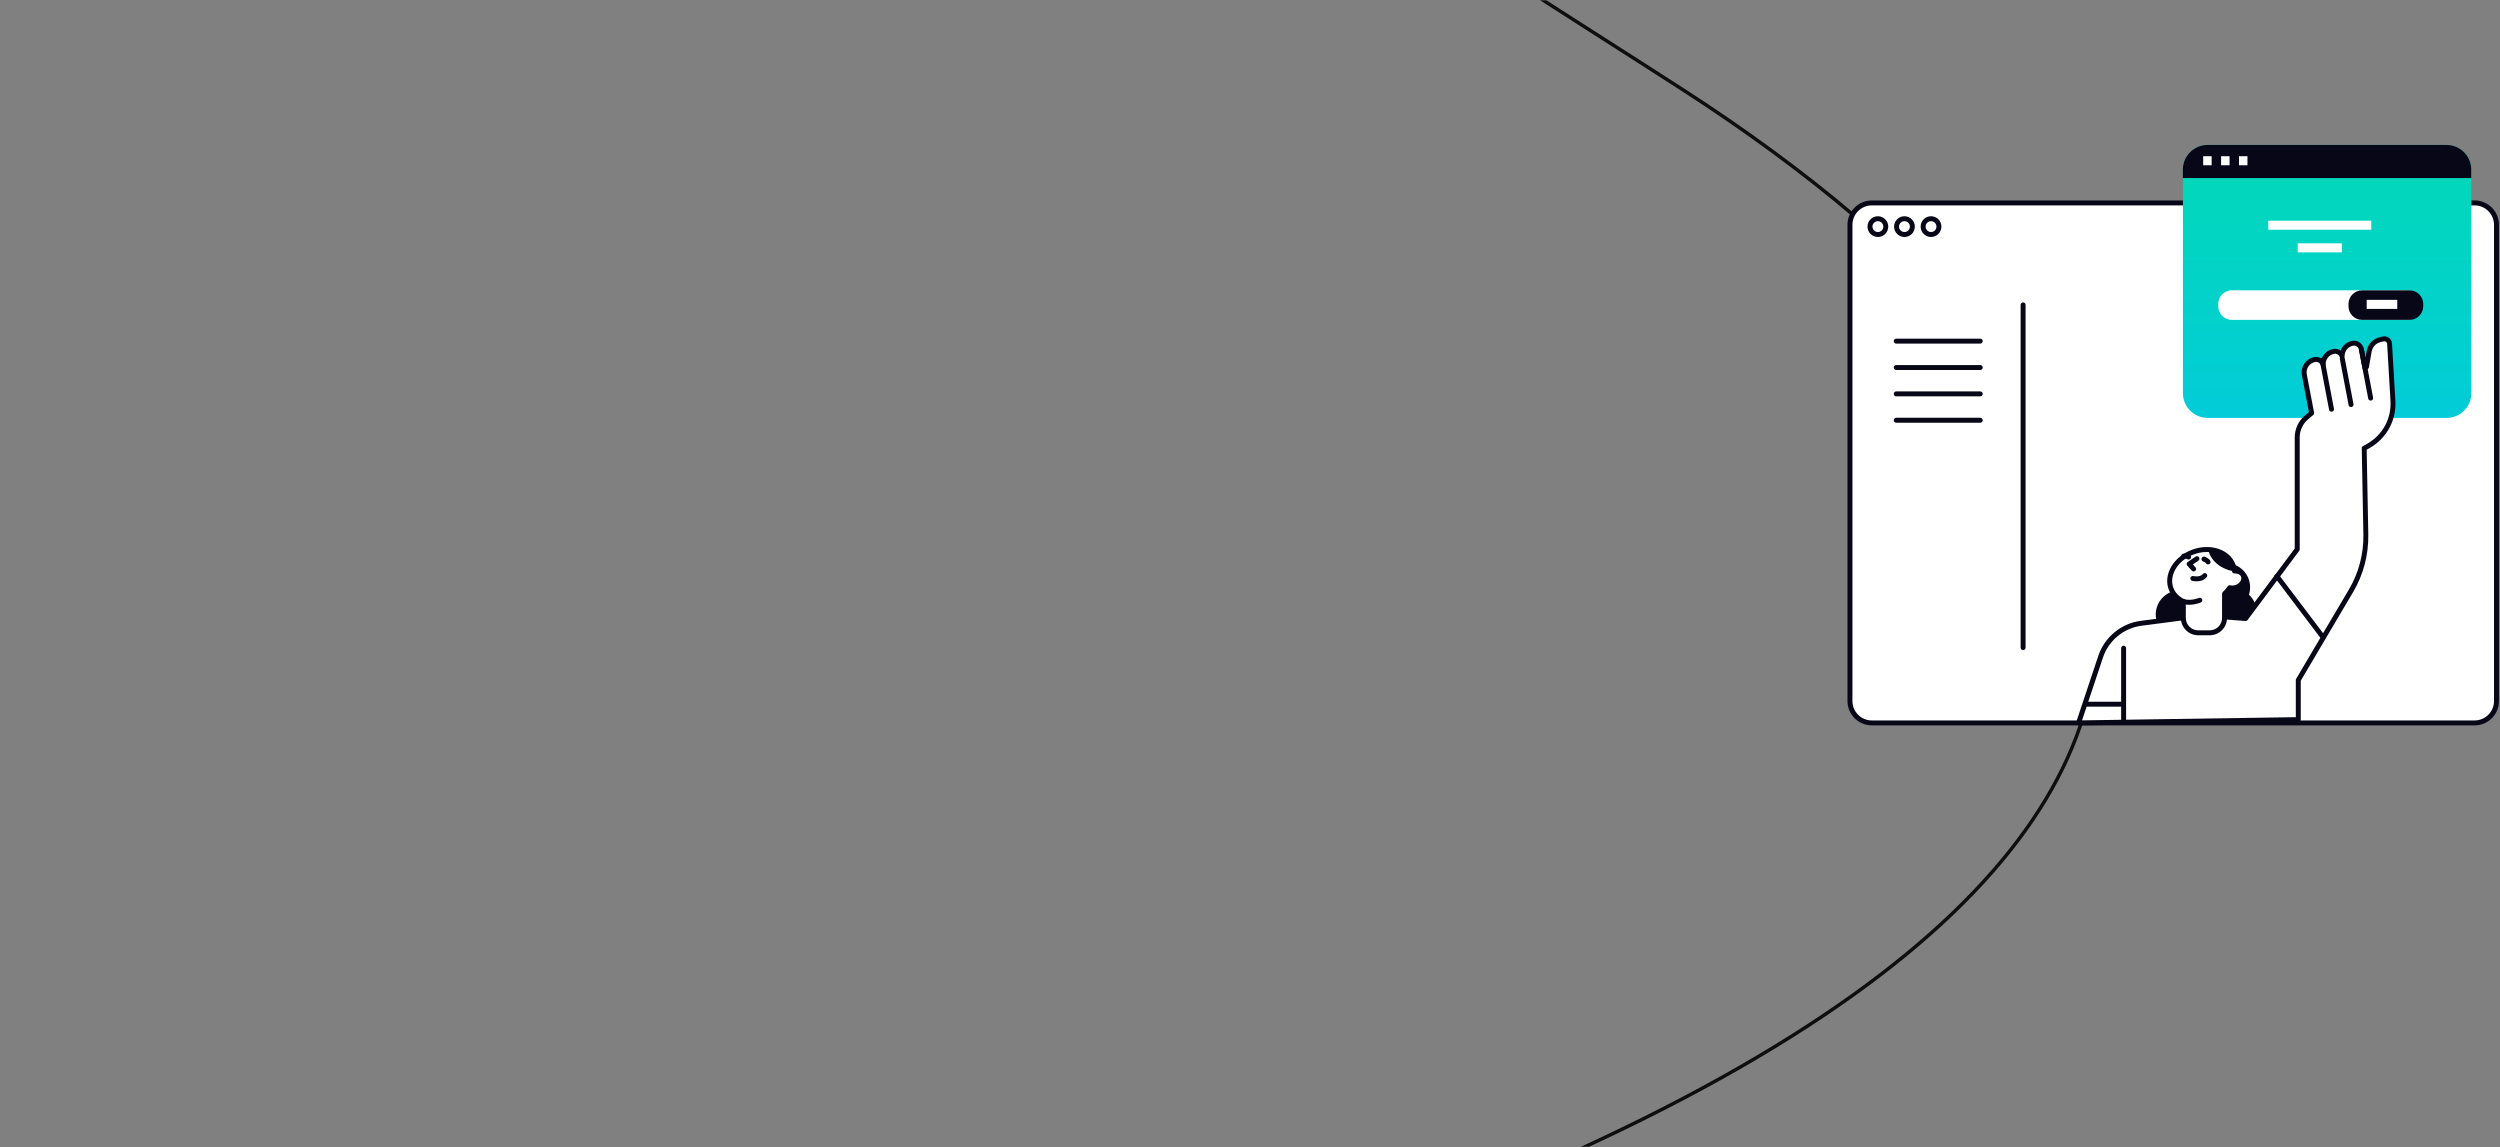 <svg width="1009" height="463" viewBox="0 0 1009 463" fill="none" xmlns="http://www.w3.org/2000/svg">
<rect x="0" y="0" width="1009" height="463" fill="#808080" stroke="none"/>
<mask id="mask0_1_581" style="mask-type:alpha" maskUnits="userSpaceOnUse" x="0" y="0" width="1009" height="463">
<rect width="1009" height="463" fill="#D9D9D9"/>
</mask>
<g mask="url(#mask0_1_581)">
<path d="M550.143 -999C712.31 -910 958.043 -679.9 643.643 -471.5C250.643 -211 484.643 -89.5 679.643 36.5C874.643 162.5 1002.14 365 453.143 532C-2.342 670.554 -10.024 1031.83 3.143 1040.5" stroke="#0E0E0E" stroke-width="1.4"/>
<g clip-path="url(#clip0_1_581)">
<path d="M998.753 81.9H755.463C750.591 81.9 746.643 85.849 746.643 90.72V282.94C746.643 287.811 750.591 291.76 755.463 291.76H998.753C1003.62 291.76 1007.57 287.811 1007.57 282.94V90.72C1007.57 85.849 1003.62 81.9 998.753 81.9Z" fill="white"/>
<path d="M998.753 292.76H755.463C750.053 292.76 745.643 288.36 745.643 282.94V90.72C745.643 85.31 750.043 80.9 755.463 80.9H998.763C1004.17 80.9 1008.58 85.3 1008.58 90.72V282.95C1008.58 288.36 1004.18 292.77 998.763 292.77L998.753 292.76ZM755.463 82.9C751.153 82.9 747.643 86.41 747.643 90.72V282.95C747.643 287.26 751.153 290.77 755.463 290.77H998.763C1003.07 290.77 1006.58 287.26 1006.58 282.95V90.72C1006.58 86.41 1003.07 82.9 998.763 82.9H755.463Z" fill="#080717"/>
<path d="M757.913 95.65C755.603 95.65 753.723 93.77 753.723 91.46C753.723 89.15 755.603 87.27 757.913 87.27C760.223 87.27 762.103 89.15 762.103 91.46C762.103 93.77 760.223 95.65 757.913 95.65ZM757.913 89.27C756.703 89.27 755.723 90.25 755.723 91.46C755.723 92.67 756.703 93.65 757.913 93.65C759.123 93.65 760.103 92.67 760.103 91.46C760.103 90.25 759.123 89.27 757.913 89.27Z" fill="#080717"/>
<path d="M768.642 95.65C766.332 95.65 764.452 93.77 764.452 91.46C764.452 89.15 766.332 87.27 768.642 87.27C770.952 87.27 772.832 89.15 772.832 91.46C772.832 93.77 770.952 95.65 768.642 95.65ZM768.642 89.27C767.432 89.27 766.452 90.25 766.452 91.46C766.452 92.67 767.432 93.65 768.642 93.65C769.852 93.65 770.832 92.67 770.832 91.46C770.832 90.25 769.852 89.27 768.642 89.27Z" fill="#080717"/>
<path d="M779.363 95.65C777.053 95.65 775.173 93.77 775.173 91.46C775.173 89.15 777.053 87.27 779.363 87.27C781.673 87.27 783.553 89.15 783.553 91.46C783.553 93.77 781.673 95.65 779.363 95.65ZM779.363 89.27C778.153 89.27 777.173 90.25 777.173 91.46C777.173 92.67 778.153 93.65 779.363 93.65C780.573 93.65 781.553 92.67 781.553 91.46C781.553 90.25 780.573 89.27 779.363 89.27Z" fill="#080717"/>
<path d="M891.012 58.5H987.452C992.962 58.5 997.432 62.97 997.432 68.48V158.69C997.432 164.2 992.962 168.67 987.452 168.67H891.012C885.502 168.67 881.032 164.2 881.032 158.69V68.48C881.032 62.97 885.502 58.5 891.012 58.5Z" fill="url(#paint0_linear_1_581)"/>
<path d="M997.403 71.87V68.48C997.403 62.97 992.933 58.5 987.423 58.5H890.983C885.473 58.5 881.003 62.97 881.003 68.48V71.87H997.403Z" fill="#080717"/>
<path d="M971.693 117.17H900.803C897.748 117.17 895.273 119.646 895.273 122.7V123.58C895.273 126.634 897.748 129.11 900.803 129.11H971.693C974.747 129.11 977.223 126.634 977.223 123.58V122.7C977.223 119.646 974.747 117.17 971.693 117.17Z" fill="white"/>
<path d="M953.363 117.19H972.493C975.543 117.19 978.013 119.67 978.013 122.71V123.59C978.013 126.64 975.533 129.11 972.493 129.11H953.363C950.313 129.11 947.843 126.63 947.843 123.59V122.71C947.843 119.66 950.323 117.19 953.363 117.19Z" fill="#080717"/>
<path d="M945.163 98.21H927.343V101.86H945.163V98.21Z" fill="white"/>
<path d="M957.043 89.07H915.463V92.72H957.043V89.07Z" fill="white"/>
<path d="M967.533 121.02H955.193V124.67H967.533V121.02Z" fill="white"/>
<path d="M892.612 63.05H889.202V66.7H892.612V63.05Z" fill="white"/>
<path d="M899.843 63.05H896.433V66.7H899.843V63.05Z" fill="white"/>
<path d="M907.072 63.05H903.662V66.7H907.072V63.05Z" fill="white"/>
<path d="M886.668 254.879C890.468 251.079 890.468 244.918 886.668 241.118C882.868 237.318 876.707 237.318 872.908 241.118C869.108 244.918 869.108 251.079 872.908 254.879C876.707 258.678 882.868 258.678 886.668 254.879Z" fill="#080717"/>
<path d="M901.073 256.9C906.446 256.9 910.803 252.544 910.803 247.17C910.803 241.796 906.446 237.44 901.073 237.44C895.699 237.44 891.343 241.796 891.343 247.17C891.343 252.544 895.699 256.9 901.073 256.9Z" fill="#080717"/>
<path d="M965.783 161.78L964.423 138.68C964.343 137.4 963.143 136.5 961.893 136.78L960.673 137.06C958.353 137.58 956.583 139.45 956.173 141.79L955.073 148.11L954.483 148.6L953.033 140.98C952.713 139.31 951.093 138.21 949.433 138.56C946.923 139.08 945.203 141.33 945.253 143.82C944.783 142.42 943.353 141.54 941.863 141.82C939.303 142.31 937.543 144.58 937.593 147.1C937.123 145.7 935.693 144.82 934.203 145.1C931.343 145.64 929.463 148.4 930.013 151.26L932.953 166.71L930.933 168.41C928.533 170.43 927.143 173.41 927.143 176.55V221.7L906.303 249.63L889.013 248.3L864.113 251.56C856.563 252.55 850.233 257.77 847.823 264.99L838.903 291.75L927.583 290.42V274.46L948.883 238.39C952.933 231.53 954.993 223.68 954.843 215.72L954.183 180.9L955.903 179.92C962.383 176.24 966.213 169.2 965.773 161.76L965.783 161.78Z" fill="white"/>
<path d="M838.913 292.76C838.593 292.76 838.293 292.61 838.103 292.35C837.913 292.09 837.863 291.75 837.963 291.44L846.883 264.68C849.393 257.14 856.113 251.6 863.993 250.57L888.893 247.31C888.963 247.31 889.033 247.3 889.103 247.31L905.843 248.6L926.153 221.37V176.55C926.153 173.11 927.663 169.86 930.303 167.64L931.873 166.32L929.043 151.45C928.393 148.05 930.633 144.76 934.033 144.12C935.103 143.92 936.173 144.17 937.013 144.75C937.763 142.77 939.493 141.26 941.683 140.84C942.753 140.64 943.823 140.89 944.673 141.47C945.413 139.53 947.103 138.02 949.233 137.58C950.293 137.36 951.383 137.58 952.283 138.18C953.193 138.79 953.813 139.72 954.023 140.8L954.713 144.41L955.193 141.63C955.673 138.88 957.733 136.71 960.453 136.1L961.673 135.82C962.553 135.62 963.473 135.82 964.193 136.36C964.913 136.9 965.363 137.73 965.413 138.63L966.773 161.73C967.233 169.61 963.263 176.92 956.393 180.82L955.193 181.5L955.843 215.72C955.993 223.87 953.883 231.9 949.743 238.92L928.583 274.75V290.44C928.583 290.99 928.143 291.43 927.603 291.44L838.923 292.77H838.903L838.913 292.76ZM889.043 249.31L864.253 252.56C857.133 253.49 851.053 258.5 848.783 265.32L840.313 290.74L926.593 289.45V274.47C926.593 274.29 926.643 274.12 926.733 273.96L948.033 237.89C951.993 231.19 954.003 223.53 953.863 215.75L953.203 180.93C953.203 180.56 953.393 180.22 953.713 180.04L955.433 179.07C961.633 175.55 965.213 168.95 964.803 161.84L963.443 138.74C963.423 138.42 963.273 138.14 963.013 137.95C962.753 137.76 962.443 137.69 962.133 137.76L960.913 138.04C958.983 138.48 957.523 140.01 957.183 141.96L956.083 148.28C956.043 148.51 955.923 148.72 955.743 148.87L955.153 149.36C954.883 149.59 954.503 149.66 954.173 149.54C953.843 149.42 953.593 149.13 953.523 148.78L952.073 141.16C951.973 140.61 951.653 140.14 951.193 139.83C950.733 139.52 950.193 139.42 949.653 139.53C947.653 139.95 946.223 141.74 946.273 143.79C946.273 144.28 945.933 144.71 945.443 144.8C944.953 144.88 944.483 144.6 944.323 144.13C944.013 143.19 943.043 142.61 942.073 142.8C940.023 143.19 938.573 144.99 938.613 147.08C938.613 147.57 938.273 148 937.783 148.09C937.293 148.18 936.823 147.89 936.663 147.42C936.353 146.48 935.383 145.9 934.413 146.09C933.293 146.3 932.323 146.94 931.683 147.88C931.043 148.82 930.803 149.96 931.023 151.08L933.963 166.53C934.033 166.89 933.903 167.25 933.623 167.48L931.603 169.18C929.423 171.02 928.163 173.71 928.163 176.56V221.71C928.163 221.93 928.093 222.14 927.963 222.31L907.123 250.24C906.913 250.51 906.583 250.67 906.243 250.64L889.053 249.32L889.043 249.31Z" fill="#080717"/>
<path d="M898.413 246.76C903.786 246.76 908.143 242.404 908.143 237.03C908.143 231.656 903.786 227.3 898.413 227.3C893.039 227.3 888.683 231.656 888.683 237.03C888.683 242.404 893.039 246.76 898.413 246.76Z" fill="#080717"/>
<path d="M948.873 164.29C948.403 164.29 947.983 163.96 947.893 163.48L944.353 144.89C944.253 144.35 944.603 143.82 945.153 143.72C945.693 143.62 946.223 143.97 946.323 144.52L949.863 163.11C949.963 163.65 949.613 164.18 949.063 164.28C949.003 164.29 948.933 164.3 948.873 164.3V164.29Z" fill="#080717"/>
<path d="M956.792 161.67C956.322 161.67 955.902 161.34 955.812 160.86L952.052 141.1C951.952 140.56 952.302 140.03 952.852 139.93C953.392 139.83 953.922 140.18 954.022 140.73L957.782 160.49C957.882 161.03 957.532 161.56 956.982 161.66C956.922 161.67 956.852 161.68 956.792 161.68V161.67Z" fill="#080717"/>
<path d="M940.993 166.16C940.523 166.16 940.103 165.83 940.013 165.35L936.253 145.59C936.153 145.05 936.503 144.52 937.053 144.42C937.593 144.32 938.123 144.67 938.223 145.22L941.983 164.98C942.083 165.52 941.733 166.05 941.183 166.15C941.123 166.16 941.053 166.17 940.993 166.17V166.16Z" fill="#080717"/>
<path d="M905.433 232.43C904.933 231.09 903.453 230.36 901.813 230.47C901.743 229.69 901.583 228.91 901.293 228.15C899.203 222.61 891.903 220.23 884.983 222.84C878.063 225.45 874.153 232.06 876.243 237.6C877.113 239.92 878.913 241.67 881.203 242.75V249.4C881.203 252.71 883.893 255.4 887.203 255.4H891.833C895.143 255.4 897.833 252.71 897.833 249.4V239.65C898.643 238.9 899.343 238.07 899.923 237.21C900.773 237.42 901.763 237.38 902.723 237.02C904.873 236.21 906.093 234.15 905.443 232.43H905.433Z" fill="white"/>
<path d="M891.833 256.4H887.203C883.343 256.4 880.203 253.26 880.203 249.4V243.36C877.863 242.11 876.183 240.25 875.313 237.95C874.193 234.98 874.573 231.66 876.383 228.61C878.153 225.63 881.083 223.25 884.633 221.9C888.193 220.56 891.963 220.41 895.263 221.48C898.633 222.58 901.113 224.82 902.233 227.79C902.433 228.33 902.593 228.89 902.693 229.48C904.413 229.65 905.833 230.63 906.373 232.07C907.213 234.31 905.733 236.95 903.073 237.95C902.193 238.28 901.273 238.4 900.373 238.3C899.913 238.93 899.393 239.52 898.833 240.08V249.4C898.833 253.26 895.693 256.4 891.833 256.4ZM890.673 222.78C888.913 222.78 887.103 223.11 885.333 223.78C882.203 224.96 879.633 227.04 878.093 229.63C876.603 232.15 876.273 234.86 877.173 237.25C877.923 239.24 879.463 240.83 881.623 241.85C881.973 242.01 882.193 242.37 882.193 242.75V249.4C882.193 252.16 884.433 254.4 887.193 254.4H891.823C894.583 254.4 896.823 252.16 896.823 249.4V239.65C896.823 239.37 896.943 239.11 897.143 238.92C897.883 238.23 898.533 237.47 899.083 236.65C899.313 236.3 899.743 236.13 900.153 236.23C900.853 236.4 901.643 236.34 902.363 236.07C903.963 235.46 904.943 233.95 904.503 232.77C904.173 231.9 903.123 231.38 901.883 231.45C901.353 231.49 900.863 231.08 900.823 230.54C900.763 229.81 900.603 229.12 900.363 228.49C899.463 226.1 897.433 224.28 894.643 223.38C893.393 222.97 892.053 222.77 890.673 222.77V222.78Z" fill="#080717"/>
<path d="M903.763 230.78C903.183 230.54 902.513 230.42 901.813 230.47C901.743 229.69 901.583 228.91 901.293 228.15C899.833 224.29 895.843 221.97 891.213 221.8C892.243 226.8 897.433 230.63 903.763 230.78Z" fill="#080717"/>
<path d="M883.533 244.1C882.663 244.1 881.753 243.99 880.883 243.69C880.363 243.51 880.083 242.94 880.253 242.42C880.433 241.9 880.993 241.62 881.523 241.79C884.123 242.67 887.443 241.34 887.473 241.33C887.983 241.12 888.563 241.37 888.773 241.88C888.983 242.39 888.733 242.97 888.223 243.18C888.103 243.23 885.963 244.09 883.523 244.09L883.533 244.1Z" fill="#080717"/>
<path d="M885.363 230.63C885.093 230.63 884.823 230.52 884.623 230.31L882.793 228.31C882.593 228.1 882.503 227.81 882.533 227.52C882.563 227.23 882.723 226.97 882.963 226.81L886.123 224.65C886.583 224.34 887.203 224.45 887.513 224.91C887.823 225.37 887.713 225.99 887.253 226.3L885.043 227.81L886.093 228.95C886.463 229.36 886.443 229.99 886.033 230.36C885.843 230.54 885.603 230.62 885.353 230.62L885.363 230.63Z" fill="#080717"/>
<path d="M886.542 234.63C885.572 234.63 884.832 234.44 884.772 234.43C884.242 234.29 883.922 233.74 884.062 233.21C884.202 232.68 884.752 232.36 885.282 232.5C885.322 232.51 887.862 233.13 889.082 231.66C889.432 231.24 890.062 231.18 890.492 231.53C890.912 231.88 890.972 232.51 890.622 232.94C889.472 234.32 887.812 234.63 886.552 234.63H886.542Z" fill="#080717"/>
<path d="M891.183 227.81C890.813 227.81 890.463 227.61 890.283 227.26C890.183 227.1 889.633 226.76 889.163 226.58C888.643 226.38 888.383 225.81 888.583 225.29C888.773 224.77 889.353 224.51 889.873 224.71C890.273 224.86 891.603 225.42 892.083 226.36C892.333 226.85 892.133 227.45 891.633 227.7C891.493 227.77 891.333 227.81 891.183 227.81Z" fill="#080717"/>
<path d="M883.323 225.83C883.103 225.83 882.873 225.76 882.693 225.6C882.533 225.49 881.903 225.41 881.393 225.44C880.843 225.48 880.373 225.05 880.333 224.5C880.303 223.95 880.713 223.48 881.263 223.44C881.683 223.41 883.133 223.38 883.953 224.05C884.383 224.4 884.443 225.03 884.093 225.46C883.893 225.7 883.613 225.83 883.323 225.83Z" fill="#080717"/>
<path d="M937.573 258.18C937.273 258.18 936.973 258.04 936.773 257.78L918.153 233.17C917.823 232.73 917.903 232.1 918.343 231.77C918.783 231.44 919.413 231.52 919.743 231.96L938.363 256.57C938.693 257.01 938.613 257.64 938.173 257.97C937.993 258.11 937.783 258.17 937.573 258.17V258.18Z" fill="#080717"/>
<path d="M857.093 291.76C856.543 291.76 856.093 291.31 856.093 290.76V261.61C856.093 261.06 856.543 260.61 857.093 260.61C857.643 260.61 858.093 261.06 858.093 261.61V290.76C858.093 291.31 857.643 291.76 857.093 291.76Z" fill="#080717"/>
<path d="M856.433 285.22H841.803C841.253 285.22 840.803 284.77 840.803 284.22C840.803 283.67 841.253 283.22 841.803 283.22H856.433C856.983 283.22 857.433 283.67 857.433 284.22C857.433 284.77 856.983 285.22 856.433 285.22Z" fill="#080717"/>
<path d="M816.523 262.39C815.973 262.39 815.523 261.94 815.523 261.39V123.05C815.523 122.5 815.973 122.05 816.523 122.05C817.073 122.05 817.523 122.5 817.523 123.05V261.39C817.523 261.94 817.073 262.39 816.523 262.39Z" fill="#080717"/>
<path d="M799.233 138.68H765.313C764.763 138.68 764.313 138.23 764.313 137.68C764.313 137.13 764.763 136.68 765.313 136.68H799.233C799.783 136.68 800.233 137.13 800.233 137.68C800.233 138.23 799.783 138.68 799.233 138.68Z" fill="#080717"/>
<path d="M799.233 149.33H765.313C764.763 149.33 764.313 148.88 764.313 148.33C764.313 147.78 764.763 147.33 765.313 147.33H799.233C799.783 147.33 800.233 147.78 800.233 148.33C800.233 148.88 799.783 149.33 799.233 149.33Z" fill="#080717"/>
<path d="M799.233 159.97H765.313C764.763 159.97 764.313 159.52 764.313 158.97C764.313 158.42 764.763 157.97 765.313 157.97H799.233C799.783 157.97 800.233 158.42 800.233 158.97C800.233 159.52 799.783 159.97 799.233 159.97Z" fill="#080717"/>
<path d="M799.233 170.61H765.313C764.763 170.61 764.313 170.16 764.313 169.61C764.313 169.06 764.763 168.61 765.313 168.61H799.233C799.783 168.61 800.233 169.06 800.233 169.61C800.233 170.16 799.783 170.61 799.233 170.61Z" fill="#080717"/>
</g>
</g>
<defs>
<linearGradient id="paint0_linear_1_581" x1="939.232" y1="58.5" x2="939.232" y2="168.67" gradientUnits="userSpaceOnUse">
<stop stop-color="#02D9B7"/>
<stop offset="1" stop-color="#02CCD8"/>
</linearGradient>
<clipPath id="clip0_1_581">
<rect width="262.93" height="234.26" fill="white" transform="translate(745.643 58.5)"/>
</clipPath>
</defs>
</svg>
